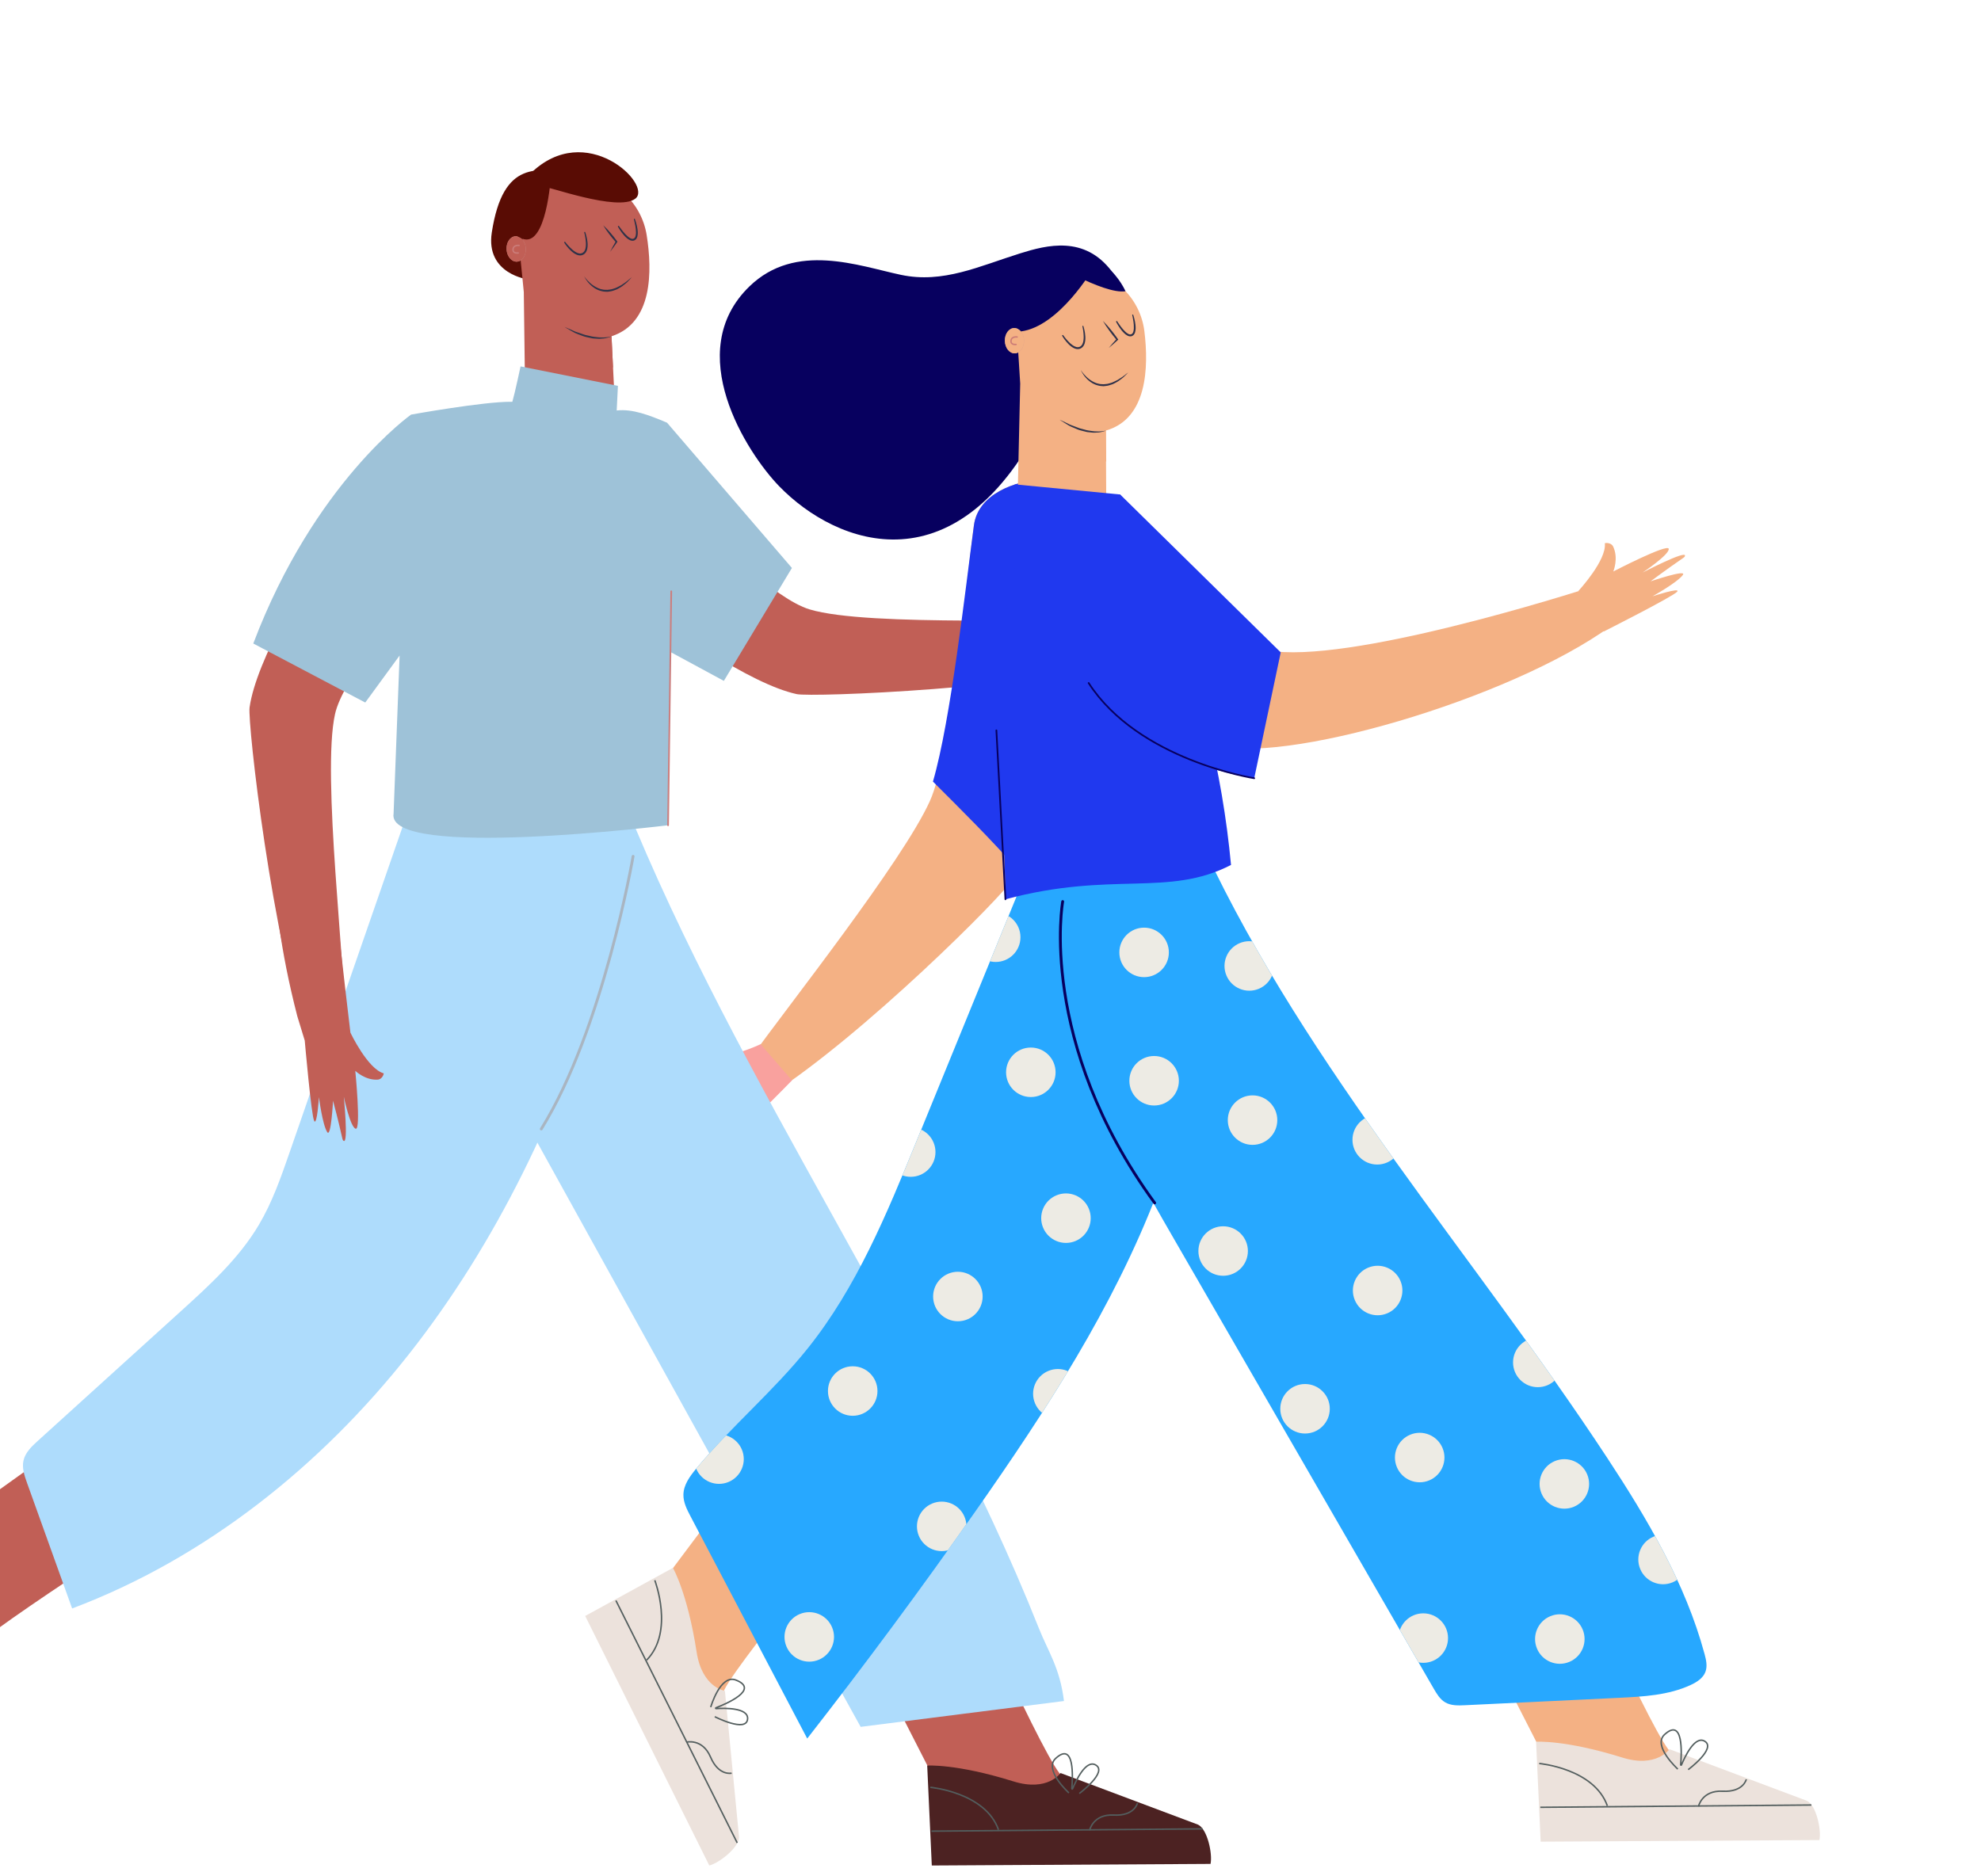<?xml version="1.0" encoding="utf-8"?>
<!-- Generator: Adobe Illustrator 16.0.0, SVG Export Plug-In . SVG Version: 6.00 Build 0)  -->
<!DOCTYPE svg PUBLIC "-//W3C//DTD SVG 1.1//EN" "http://www.w3.org/Graphics/SVG/1.1/DTD/svg11.dtd">
<svg version="1.1" id="Layer_1" xmlns="http://www.w3.org/2000/svg" xmlns:xlink="http://www.w3.org/1999/xlink" x="0px" y="0px"
	 width="568px" height="538px" viewBox="0 0 568 538" enable-background="new 0 0 568 538" xml:space="preserve">
<g>
	<g>
		<path fill="#F4B184" d="M213.248,305.666l2.592-3.032l0,0v-0.002c9.738-13.662,42.961-55.602,50.756-72.856
			c6.191-13.705,9.887-58.483,12.653-79.152c1.229-9.18,12.302-12.758,19.119-13.063c7.724-0.346,3.352,29.623,3.279,40.34
			c-0.139,19.878,3.405,47.342-11.513,74.511c-2.297,4.185-42.756,44.748-69.685,61.86
			C218.054,311.396,215.672,308.506,213.248,305.666z"/>
		<g>
			<path fill="#F9A19E" d="M227.085,309.832c0,0-15.67,16.084-17.256,16.686c-1.587,0.598,3.395-6.362,3.395-6.362
				s-5.983,5.682-8.478,6.476c-1.987,0.632,4.562-8.291,4.562-8.291c-9.961,7.215-9.302,7.288-9.961,7.215
				c-1.705-0.191,8.251-10.16,8.251-10.16s-7.212,5.813-8.743,5.123c-1.53-0.691,10.956-13.213,10.956-13.213
				s-4.106,0.373-6.849-2.23c-0.697-0.662-0.551-1.935-0.146-2.523c4.472,2.017,15.266-3.092,15.266-3.092
				C218.083,299.459,227.085,309.832,227.085,309.832z"/>
		</g>
	</g>
	<g>
		<g>
			<path fill="#F89F9D" d="M317.763,191.889L317.763,191.889c-9.758,1.768-18.453,2.806-26.202,3.3
				c-6.631-4.653-7.33-10.464-4.989-16.712c16.919-0.475,37.001-1.434,37.003-1.434c0,0,10.773-4.184,12.333-8.668
				c0.682,0.106,1.675,0.849,1.675,1.78c0.005,3.66-2.99,6.296-2.99,6.296s17.107-0.436,16.573,1.096
				c-0.533,1.535-9.417,2.734-9.417,2.734s13.632-0.36,12.631,0.964c-0.389,0.513,0,0-11.699,2.198c0,0,10.628,1.338,8.863,2.314
				c-2.221,1.223-10.194,1.645-10.194,1.645s8.207,1.136,6.728,1.85c-1.476,0.714-23.205,1.02-23.205,1.02L317.763,191.889z"/>
			<path fill="#C15F56" d="M325.942,178.526l-4.271-0.045c-15.753-1.56-72.519,1.446-89.587-3.73
				c-9.745-2.956-26.724-19.581-41.567-32.747c-6.142,7.988-12.368,15.908-18.685,23.755c21.338,15.004,43.169,30.353,56.585,33.301
				c4.361,0.957,67.728-1.559,97.802-9.863C326.133,185.641,326.036,182.083,325.942,178.526z"/>
		</g>
		<g>
			<g>
				<g>
					<g>
						<path fill="#C15F56" d="M273.591,446.524c0,0,27.148,61.104,31.19,63.03l0,0c-2.774,7.197-9.798,11.848-17.506,11.598
							l-3.124-0.104c-6.266-0.202-11.982-3.632-15.114-9.064l-2.172-3.763l-24.626-48.22L273.591,446.524z"/>
						<path fill="#4C2222" d="M304.08,508.477l39.438,14.809c2.665,1.273,4.189,8.364,3.573,11.254l0,0L267.168,535l-1.317-28.656
							c0,0,8.283-0.6,24.71,4.529C300.393,513.942,304.08,508.477,304.08,508.477z"/>
						
							<line fill="none" stroke="#535E5E" stroke-width="0.42" stroke-miterlimit="10" x1="344.787" y1="524.489" x2="267.063" y2="525.148"/>
						<path fill="none" stroke="#535E5E" stroke-width="0.42" stroke-miterlimit="10" d="M266.747,512.576
							c0,0,15.739,1.415,19.546,12.172"/>
						<path fill="none" stroke="#535E5E" stroke-width="0.42" stroke-miterlimit="10" d="M326.131,517.127
							c0,0-0.838,3.725-6.79,3.406c-5.95-0.315-6.927,4.374-6.927,4.374"/>
						<path fill="none" stroke="#535E5E" stroke-width="0.42" stroke-miterlimit="10" d="M306.485,514.187
							c0,0-7.341-6.662-3.79-9.912c5.467-5.007,4.891,5.564,4.615,8.674c-0.015,0.135,0.17,0.177,0.223,0.051
							c0.931-2.248,3.829-8.509,6.663-6.811c3.435,2.06-4.735,8.155-4.735,8.155"/>
					</g>
					<g>
						<path fill="#AEDCFC" d="M179.005,229.73c33.033,82.105,86.124,154.983,118.853,237.208c2.695,6.769,6.015,11.316,7.211,20.888
							c-18.478,2.378-39.823,5.033-58.3,7.412c-38.155-68.974-76.307-137.942-114.461-206.913
							c-5.651-10.214-11.376-20.633-13.678-32.073c-2.302-11.441-0.678-24.282,7.036-33.042c3.399-3.861,8.186-6.871,13.327-6.772
							c2.47,0.049,4.863,0.797,7.217,1.541c11.872,3.748,23.744,7.497,35.616,11.247"/>
					</g>
				</g>
				<g>
					<g>
						<g>
							<path fill="#C15F56" d="M47.449,434.984c0,0-56.381,35.939-57.687,40.224l0,0c-7.528-1.673-13.175-7.926-14.072-15.583
								l-0.365-3.107c-0.731-6.227,1.809-12.389,6.713-16.292l3.402-2.707l44.01-31.533L47.449,434.984z"/>
							<path fill="#4C2222" d="M-9.275,474.354l-8.774,41.201c-0.86,2.828-7.647,5.389-10.594,5.209l0,0L-41,441.799l28.145-5.565
								c0,0,1.824,8.1-0.802,25.106C-15.23,471.521-9.275,474.354-9.275,474.354z"/>
							
								<line fill="none" stroke="#535E5E" stroke-width="0.42" stroke-miterlimit="10" x1="-19.05" y1="516.993" x2="-31.269" y2="440.232"/>
							<path fill="none" stroke="#535E5E" stroke-width="0.42" stroke-miterlimit="10" d="M-18.889,438.049
								c0,0,0.95,15.774-9.125,21.14"/>
							<path fill="none" stroke="#535E5E" stroke-width="0.42" stroke-miterlimit="10" d="M-14.546,497.448
								c0,0-3.808-0.278-4.38-6.207c-0.574-5.934-5.356-6.198-5.356-6.198"/>
							<path fill="none" stroke="#535E5E" stroke-width="0.42" stroke-miterlimit="10" d="M-14.563,477.585
								c0,0,5.494-8.254,9.235-5.227c5.765,4.663-4.773,5.663-7.889,5.856c-0.136,0.008-0.148,0.196-0.017,0.229
								c2.363,0.583,8.986,2.518,7.727,5.573c-1.526,3.702-8.771-3.471-8.771-3.471"/>
						</g>
						<g>
							<path fill="#AEDCFC" d="M182.924,228.428c-0.859,17.413-5.122,34.491-10.337,51.13
								c-12.223,39.005-29.978,76.595-55.268,108.705c-25.291,32.111-58.385,58.606-96.636,73.023
								c-4.31-12.005-8.624-24.009-12.935-36.018c-0.741-2.06-1.493-4.257-1.016-6.397c0.519-2.329,2.381-4.085,4.149-5.688
								c13.635-12.362,27.268-24.72,40.899-37.077c8.303-7.527,16.73-15.203,22.445-24.84c3.854-6.498,6.354-13.689,8.83-20.825
								c13.411-38.664,26.821-77.326,40.232-115.988c0.51-1.476,1.073-3.028,2.279-4.022c1.553-1.286,3.758-1.319,5.771-1.221
								c19.067,0.934,37.749,8.431,52.174,20.931"/>
						</g>
					</g>
					<path fill="none" stroke="#A9B5C1" stroke-width="0.812" stroke-linecap="round" stroke-miterlimit="10" d="M181.522,245.585
						c0,0-8.517,49.55-26.322,78.192"/>
				</g>
			</g>
			<g>
				<g>
					<path fill="#590C04" d="M151.426,80.131c0,0-12.267-1.493-10.414-13.483c3.26-21.072,13.215-18.148,23.546-17.142
						C174.889,50.512,170.262,88.729,151.426,80.131z"/>
					<g>
						<g>
							<g>
								<g>
									<path fill="#C15F56" d="M175.338,96.432l0.891,18.317c-8.529-1.058-17.094-1.699-25.672-2.112l-0.372-28.871l-0.964-9.742
										c0.534-7.823,2.535-18.143,9.222-21.72c2.818-1.507,5.764-1.969,8.593-1.815c9.324,0.514,16.913,7.721,18.382,16.941
										C187.064,77.783,187.155,92.625,175.338,96.432z"/>
									<path fill="#C15F56" d="M175.338,96.434c0,0-5.479,2.188-13.442-2.656c0,0,4.703,8.77,13.863,11.61L175.338,96.434z"/>
									<g>
										
											<ellipse transform="matrix(0.998 -0.065 0.065 0.998 -4.306 9.707)" fill="#CE9993" cx="147.962" cy="71.448" rx="2.759" ry="3.643"/>
										<g>
											<circle fill="#B57B78" cx="147.577" cy="71.473" r="0.477"/>
										</g>
									</g>
								</g>
							</g>
							<g>
								<path fill="#323549" d="M175.338,96.434c0,0-0.189,0.114-0.558,0.241c-0.182,0.076-0.409,0.147-0.674,0.201
									c-0.265,0.055-0.562,0.158-0.896,0.182c-0.334,0.028-0.696,0.059-1.08,0.091c-0.385,0.053-0.788-0.014-1.208-0.029
									c-0.416-0.046-0.86-0.018-1.287-0.127c-0.43-0.093-0.867-0.187-1.304-0.281c-0.438-0.094-0.874-0.193-1.279-0.366
									c-0.41-0.156-0.813-0.31-1.204-0.459c-0.387-0.154-0.771-0.285-1.108-0.462c-0.333-0.186-0.649-0.361-0.94-0.523
									c-1.16-0.655-1.904-1.125-1.904-1.125s0.83,0.325,2.031,0.86c0.299,0.136,0.623,0.283,0.966,0.439
									c0.346,0.148,0.735,0.24,1.118,0.382c0.387,0.132,0.787,0.269,1.193,0.408c0.399,0.165,0.825,0.254,1.251,0.339
									c0.423,0.098,0.847,0.195,1.264,0.291c0.416,0.11,0.838,0.108,1.241,0.167c0.404,0.025,0.796,0.13,1.168,0.107
									c0.374-0.001,0.727-0.002,1.053-0.003c0.327-0.003,0.621-0.063,0.887-0.081c0.269-0.018,0.496-0.058,0.68-0.108
									C175.126,96.507,175.338,96.434,175.338,96.434z"/>
							</g>
							<g>
								
									<ellipse transform="matrix(0.998 -0.065 0.065 0.998 -4.306 9.707)" fill="#C15F56" cx="147.962" cy="71.448" rx="2.759" ry="3.643"/>
							</g>
						</g>
						<g>
							<path fill="none" stroke="#CB7C79" stroke-width="0.413" stroke-linecap="round" stroke-miterlimit="10" d="M148.828,70.385
								c0,0-1.625-0.21-1.728,1.119c-0.104,1.328,1.499,1.041,1.499,1.041"/>
						</g>
						<g>
							<path fill="#2F3248" d="M167.509,79.28c0,0,0.144,0.216,0.431,0.562c0.274,0.355,0.716,0.823,1.279,1.333
								c0.281,0.257,0.602,0.513,0.965,0.75c0.35,0.252,0.765,0.447,1.177,0.657c0.217,0.085,0.437,0.171,0.659,0.258
								c0.223,0.085,0.467,0.108,0.702,0.167c0.469,0.146,0.973,0.074,1.46,0.115c0.484-0.089,0.989-0.08,1.453-0.247
								c0.458-0.173,0.945-0.251,1.35-0.505c0.409-0.233,0.842-0.394,1.207-0.633c0.362-0.246,0.704-0.478,1.019-0.692
								c0.634-0.429,1.095-0.882,1.452-1.157c0.353-0.284,0.554-0.446,0.554-0.446s-0.174,0.19-0.479,0.524
								c-0.155,0.165-0.344,0.366-0.561,0.595c-0.218,0.23-0.452,0.504-0.772,0.73c-0.307,0.243-0.639,0.507-0.991,0.786
								c-0.356,0.273-0.79,0.484-1.219,0.729c-0.417,0.273-0.934,0.377-1.419,0.571c-0.49,0.187-1.04,0.201-1.565,0.302
								c-0.536-0.051-1.084,0.004-1.593-0.163c-0.254-0.069-0.518-0.104-0.757-0.201c-0.238-0.1-0.473-0.199-0.704-0.296
								c-0.442-0.226-0.861-0.477-1.209-0.766c-0.362-0.276-0.675-0.566-0.945-0.853c-0.282-0.273-0.494-0.568-0.691-0.815
								c-0.181-0.261-0.345-0.482-0.459-0.68C167.61,79.52,167.509,79.28,167.509,79.28z"/>
						</g>
						<g>
							<path fill="#2F3248" d="M172.951,64.596c0.754,0.691,1.444,1.434,2.106,2.199c0.655,0.771,1.288,1.559,1.881,2.38
								l0.103,0.142l-0.087,0.125c-0.653,0.937-1.305,1.875-2.021,2.772c0.501-1.033,1.068-2.024,1.633-3.018l0.015,0.267
								c-0.676-0.753-1.313-1.539-1.927-2.343C174.046,66.311,173.467,65.479,172.951,64.596z"/>
						</g>
						<g>
							<path fill="#2F3248" d="M167.793,66.583c0,0,0.305,0.781,0.539,2.018c0.105,0.619,0.206,1.354,0.139,2.163
								c-0.037,0.403-0.115,0.827-0.302,1.237c-0.183,0.415-0.482,0.788-0.937,1.038c-0.158,0.083-0.438,0.187-0.669,0.204
								c-0.237,0.022-0.475,0.012-0.695-0.041c-0.447-0.092-0.831-0.293-1.176-0.506c-0.689-0.435-1.207-0.971-1.634-1.431
								c-0.84-0.94-1.273-1.661-1.272-1.662c-0.053-0.082-0.028-0.192,0.054-0.245c0.078-0.05,0.184-0.026,0.239,0.046
								c0,0,0.477,0.663,1.327,1.532c0.422,0.434,0.951,0.911,1.572,1.302c0.311,0.19,0.65,0.358,1.002,0.426
								c0.175,0.041,0.352,0.043,0.522,0.027c0.18-0.021,0.292-0.063,0.504-0.159c0.27-0.149,0.538-0.428,0.68-0.757
								c0.157-0.328,0.235-0.699,0.274-1.063c0.078-0.733,0.023-1.445-0.057-2.045c-0.159-1.208-0.395-1.992-0.395-1.992
								c-0.024-0.08,0.021-0.163,0.101-0.187c0.075-0.023,0.154,0.017,0.183,0.088L167.793,66.583z"/>
						</g>
						<g>
							<path fill="#2F3248" d="M182.034,62.817c0,0,0.288,0.728,0.559,1.871c0.125,0.573,0.259,1.25,0.274,2.004
								c0.003,0.377-0.022,0.774-0.134,1.182c-0.116,0.4-0.348,0.842-0.834,1.067c-0.421,0.204-0.976,0.1-1.328-0.086
								c-0.383-0.182-0.696-0.427-0.979-0.676c-0.564-0.501-0.989-1.047-1.345-1.513c-0.696-0.948-1.064-1.64-1.064-1.64
								c-0.047-0.085-0.017-0.193,0.069-0.241c0.081-0.044,0.184-0.016,0.235,0.059c0,0,0.417,0.643,1.137,1.53
								c0.357,0.444,0.803,0.941,1.323,1.402c0.261,0.227,0.548,0.442,0.855,0.583c0.319,0.146,0.602,0.197,0.895,0.067
								c0.231-0.101,0.434-0.382,0.525-0.704c0.096-0.325,0.129-0.681,0.131-1.027c0.002-0.696-0.085-1.359-0.186-1.92
								c-0.198-1.127-0.417-1.863-0.417-1.863c-0.024-0.08,0.021-0.163,0.101-0.187C181.925,62.703,182.005,62.746,182.034,62.817z"
								/>
						</g>
					</g>
					<path fill="#590C04" d="M155.301,53.443c1.017-0.379,21.885,7.459,26.892,3.507c5.008-3.953-14.195-22.833-30.111-7.168
						C136.165,65.447,155.301,53.443,155.301,53.443z"/>
					<path fill="#590C04" d="M157.945,50.604c0,0-1.259,20.76-8.291,17.796C138.557,63.722,148.949,48.521,157.945,50.604z"/>
				</g>
				<g>
					<path fill="#C15F56" d="M85.246,291.444L85.246,291.444c-2.478-9.604-4.147-18.201-5.208-25.894
						c4.155-6.952,9.899-8.072,16.304-6.197c1.71,16.841,4.133,36.797,4.133,36.8c0,0,4.961,10.438,9.549,11.666
						c-0.058,0.688-0.726,1.729-1.654,1.798c-3.649,0.274-6.5-2.52-6.5-2.52s1.689,17.028,0.119,16.608
						c-1.568-0.418-3.416-9.191-3.416-9.191s1.359,13.567-0.037,12.666c-0.54-0.346,0,0-3.046-11.506c0,0-0.559,10.699-1.659,9.008
						c-1.384-2.125-2.386-10.046-2.386-10.046s-0.532,8.267-1.353,6.847c-0.822-1.42-2.716-23.07-2.716-23.07L85.246,291.444z"/>
					<path fill="#C15F56" d="M99.169,298.624l-0.267-4.263c0.403-15.828-6.748-72.219-2.832-89.619
						c2.236-9.936,17.575-28.084,29.622-43.851c-8.417-5.542-16.769-11.172-25.058-16.899
						c-13.405,22.377-27.116,45.273-29.074,58.869c-0.638,4.417,6.508,67.431,16.988,96.816
						C92.088,299.334,95.628,298.978,99.169,298.624z"/>
				</g>
				<path fill="#9EC2D8" d="M227.059,162.885l-35.803-41.663c-5.248-2.22-9.947-4.011-14.433-3.501l0.35-7.065l-27.913-5.577
					c0,0-1.638,7.7-2.359,10.154c0,0-0.121-0.001-0.344-0.004c-7.833-0.086-28.686,3.673-28.686,3.673s-27.797,19.557-45.247,65.651
					l32.105,16.925l9.848-13.482l-1.725,45.317c-2.318,13.343,78.697,3.362,78.697,3.362l0.756-49.656l15.243,8.25L227.059,162.885z
					"/>
				
					<line fill="none" stroke="#CB7F7F" stroke-width="0.486" stroke-linecap="round" stroke-miterlimit="10" x1="192.463" y1="169.581" x2="191.549" y2="236.675"/>
			</g>
		</g>
	</g>
</g>
<g>
	<g>
		<path fill="#2039EF" d="M267.497,224.146c5.104-17.518,9.272-54.989,11.753-73.521c1.229-9.18,12.302-12.758,19.119-13.063
			c7.447-0.333,6.743,81.47-6.688,111.685C284.196,240.781,275.506,232.125,267.497,224.146z"/>
		<g>
			<g>
				<g>
					<g>
						<path fill="#F4B184" d="M250.064,430.271c0,0-42.925,51.267-42.878,55.741l0,0c-7.68,0.679-14.95-3.583-18.115-10.614
							l-1.283-2.852c-2.573-5.716-2.01-12.357,1.49-17.561l2.428-3.605l32.46-43.331L250.064,430.271z"/>
						<path fill="#ECE2DC" d="M207.848,484.911l4.054,41.931c0.032,2.953-5.665,7.441-8.531,8.158l0,0l-35.583-71.563l25.155-13.796
							c0,0,4.18,7.174,6.804,24.181C201.316,484.006,207.848,484.911,207.848,484.911z"/>
						
							<line fill="none" stroke="#535E5E" stroke-width="0.42" stroke-miterlimit="10" x1="211.38" y1="528.512" x2="176.592" y2="459.005"/>
						<path fill="none" stroke="#535E5E" stroke-width="0.42" stroke-miterlimit="10" d="M187.738,453.189
							c0,0,5.658,14.755-2.328,22.907"/>
						<path fill="none" stroke="#535E5E" stroke-width="0.42" stroke-miterlimit="10" d="M209.784,508.517
							c0,0-3.714,0.888-6.047-4.598c-2.336-5.48-6.976-4.293-6.976-4.293"/>
						<path fill="none" stroke="#535E5E" stroke-width="0.42" stroke-miterlimit="10" d="M203.778,489.581
							c0,0,2.751-9.521,7.232-7.763c6.902,2.708-2.844,6.838-5.757,7.961c-0.126,0.048-0.081,0.231,0.052,0.223
							c2.43-0.156,9.328-0.304,9.048,2.985c-0.338,3.992-9.407-0.662-9.407-0.662"/>
					</g>
					<g>
						<path fill="#27A8FF" d="M298.639,239.548c-11.973,29.291-23.943,58.583-35.917,87.875
							c-8.47,20.731-17.128,41.779-31.119,59.264c-9.803,12.251-21.977,22.427-31.991,34.505c-1.801,2.173-3.612,4.625-3.661,7.446
							c-0.041,2.204,1.011,4.266,2.038,6.218c11.152,21.246,22.307,42.493,33.461,63.738c16.636-21.315,32.727-43.054,48.25-65.191
							c20.185-28.78,39.563-58.529,52.126-91.363c12.563-32.832,17.982-69.257,9.627-103.401"/>
					</g>
				</g>
				<g>
					<g>
						<path fill="#F4B184" d="M448.171,439.688c0,0,27.148,61.104,31.188,63.029l0,0c-2.772,7.194-9.796,11.85-17.503,11.596
							l-3.125-0.1c-6.267-0.205-11.983-3.633-15.114-9.065l-2.171-3.768l-24.626-48.214L448.171,439.688z"/>
						<path fill="#ECE2DC" d="M478.659,501.638l39.437,14.808c2.668,1.274,4.191,8.367,3.575,11.255l0,0l-79.924,0.464l-1.316-28.66
							c0,0,8.281-0.594,24.708,4.532C474.975,507.105,478.659,501.638,478.659,501.638z"/>
						
							<line fill="none" stroke="#535E5E" stroke-width="0.42" stroke-miterlimit="10" x1="519.367" y1="517.653" x2="441.642" y2="518.308"/>
						<path fill="none" stroke="#535E5E" stroke-width="0.42" stroke-miterlimit="10" d="M441.326,505.74
							c0,0,15.738,1.409,19.547,12.171"/>
						<path fill="none" stroke="#535E5E" stroke-width="0.42" stroke-miterlimit="10" d="M500.71,510.287
							c0,0-0.837,3.724-6.79,3.409c-5.949-0.317-6.927,4.374-6.927,4.374"/>
						<path fill="none" stroke="#535E5E" stroke-width="0.42" stroke-miterlimit="10" d="M481.065,507.347
							c0,0-7.342-6.66-3.792-9.908c5.469-5.007,4.891,5.563,4.616,8.674c-0.011,0.134,0.172,0.174,0.225,0.047
							c0.93-2.248,3.827-8.509,6.661-6.808c3.436,2.06-4.736,8.156-4.736,8.156"/>
					</g>
					<g>
						<path fill="#27A8FF" d="M345.428,243.721c29.68,63.157,77.041,116.026,115.372,174.338
							c11.552,17.573,22.429,35.967,27.932,56.268c0.458,1.684,0.87,3.514,0.251,5.146c-0.685,1.808-2.466,2.941-4.219,3.752
							c-6.375,2.958-13.6,3.346-20.622,3.686c-14.696,0.706-29.396,1.416-44.092,2.123c-1.936,0.095-3.993,0.157-5.668-0.817
							c-1.506-0.877-2.441-2.456-3.313-3.964c-24.607-42.608-49.213-85.222-73.82-127.829
							c-10.502-18.189-21.101-36.597-27.013-56.749c-5.911-20.154-6.768-42.542,1.987-61.633c11.172-0.134,22.37,2.256,32.515,6.941
							"/>
					</g>
					<path fill="none" stroke="#07005F" stroke-width="0.812" stroke-linecap="round" stroke-miterlimit="10" d="M304.697,258.547
						c0,0-7.308,40.223,26.368,86.428"/>
				</g>
			</g>
			<g>
				<g>
					<path fill="#07005F" d="M318.764,77.815c-7.818-10.338-18.593-7.547-26.205-5.171c-11.794,3.682-22.142,8.735-34.23,6.18
						c-12.125-2.564-30.205-9.516-43.444,3.31c-19.394,18.787-0.775,47.695,8.477,57.263c16.533,17.096,51.652,30.477,76.43-20.685
						C299.791,118.712,335.035,99.336,318.764,77.815z"/>
					<g>
						<g>
							<g>
								<g>
									<path fill="#F4B184" d="M317.227,151.46l-0.147-27.982c11.882-3.369,12.317-18.129,11.044-28.479
										c-1.134-9.22-8.425-16.653-17.677-17.492c-2.808-0.254-5.751,0.101-8.607,1.5c-6.775,3.32-9.132,13.51-9.937,21.271
										l0.613,9.72l-0.904,40.108C291.175,150.508,317.227,151.46,317.227,151.46z"/>
									<path fill="#F4B184" d="M317.079,123.478c0,0-5.524,1.983-13.271-3.114c0,0,4.368,8.886,13.376,12.033L317.079,123.478z"/>
									<g>
										
											<ellipse transform="matrix(1 -0.029 0.029 1 -2.709 8.47)" fill="#CE9891" cx="290.742" cy="97.671" rx="2.745" ry="3.626"/>
										<g>
											<circle fill="#B57B77" cx="290.358" cy="97.682" r="0.476"/>
										</g>
									</g>
								</g>
							</g>
							<g>
								<path fill="#32354A" d="M317.079,123.478c0,0-0.192,0.107-0.563,0.22c-0.184,0.069-0.411,0.132-0.678,0.176
									c-0.265,0.045-0.564,0.137-0.896,0.15c-0.334,0.016-0.695,0.034-1.077,0.052c-0.385,0.039-0.783-0.042-1.199-0.072
									c-0.412-0.06-0.854-0.047-1.275-0.171c-0.425-0.107-0.855-0.216-1.287-0.325c-0.432-0.108-0.861-0.223-1.258-0.409
									c-0.402-0.17-0.798-0.337-1.181-0.499c-0.38-0.167-0.757-0.31-1.086-0.499c-0.325-0.196-0.633-0.381-0.917-0.553
									c-1.13-0.692-1.854-1.186-1.854-1.186s0.813,0.352,1.989,0.927c0.293,0.146,0.609,0.303,0.945,0.47
									c0.338,0.159,0.722,0.265,1.098,0.419c0.381,0.145,0.773,0.295,1.172,0.448c0.391,0.177,0.811,0.282,1.231,0.382
									c0.418,0.112,0.836,0.224,1.247,0.333c0.409,0.124,0.829,0.137,1.228,0.209c0.401,0.039,0.787,0.157,1.158,0.147
									c0.371,0.012,0.723,0.023,1.047,0.034c0.325,0.008,0.619-0.041,0.885-0.049c0.268-0.009,0.495-0.041,0.681-0.083
									C316.866,123.544,317.079,123.478,317.079,123.478z"/>
							</g>
							<g>
								
									<ellipse transform="matrix(1 -0.029 0.029 1 -2.709 8.47)" fill="#F4B184" cx="290.742" cy="97.671" rx="2.745" ry="3.626"/>
							</g>
						</g>
						<g>
							<path fill="none" stroke="#CC7C77" stroke-width="0.411" stroke-linecap="round" stroke-miterlimit="10" d="M291.641,96.646
								c0,0-1.607-0.266-1.759,1.051c-0.149,1.317,1.453,1.087,1.453,1.087"/>
						</g>
						<g>
							<path fill="#2F3149" d="M309.901,106.148c0,0,0.136,0.22,0.408,0.574c0.261,0.363,0.684,0.843,1.226,1.37
								c0.27,0.266,0.58,0.531,0.933,0.779c0.339,0.263,0.744,0.472,1.146,0.694c0.213,0.092,0.428,0.186,0.646,0.28
								c0.219,0.092,0.46,0.124,0.691,0.191c0.462,0.162,0.965,0.107,1.448,0.166c0.484-0.072,0.986-0.044,1.452-0.194
								c0.462-0.155,0.949-0.216,1.36-0.455c0.415-0.217,0.852-0.362,1.222-0.587c0.368-0.231,0.717-0.45,1.038-0.652
								c0.646-0.404,1.119-0.838,1.484-1.099c0.36-0.27,0.566-0.424,0.566-0.424s-0.18,0.183-0.494,0.504
								c-0.16,0.159-0.355,0.351-0.579,0.572c-0.225,0.221-0.467,0.485-0.793,0.699c-0.314,0.231-0.654,0.481-1.014,0.747
								c-0.364,0.259-0.803,0.454-1.237,0.681c-0.424,0.257-0.942,0.342-1.432,0.517c-0.494,0.169-1.041,0.163-1.566,0.245
								c-0.53-0.07-1.078-0.034-1.578-0.217c-0.251-0.078-0.512-0.122-0.745-0.227c-0.233-0.108-0.463-0.214-0.689-0.319
								c-0.433-0.24-0.84-0.504-1.176-0.804c-0.35-0.287-0.65-0.586-0.909-0.881c-0.271-0.282-0.471-0.582-0.658-0.835
								c-0.171-0.267-0.326-0.492-0.433-0.692C309.993,106.39,309.901,106.148,309.901,106.148z"/>
						</g>
						<g>
							<path fill="#2F3149" d="M316.227,92.023c0.806,0.796,1.547,1.642,2.261,2.509c0.707,0.873,1.391,1.763,2.033,2.685
								l0.122,0.173l-0.141,0.128c-0.851,0.775-1.698,1.552-2.601,2.275c0.724-0.902,1.501-1.75,2.276-2.599l-0.02,0.301
								c-0.728-0.856-1.415-1.744-2.079-2.649C317.422,93.937,316.792,93.005,316.227,92.023z"/>
						</g>
						<g>
							<path fill="#2F3149" d="M310.633,93.533c0,0,0.275,0.788,0.464,2.025c0.083,0.619,0.157,1.354,0.062,2.156
								c-0.051,0.399-0.144,0.817-0.344,1.219c-0.196,0.406-0.508,0.767-0.968,0.999c-0.159,0.077-0.442,0.17-0.672,0.18
								c-0.236,0.014-0.474-0.005-0.69-0.064c-0.44-0.107-0.816-0.32-1.151-0.545c-0.67-0.457-1.166-1.008-1.574-1.48
								c-0.802-0.965-1.207-1.697-1.207-1.697c-0.049-0.084-0.021-0.192,0.063-0.242c0.079-0.047,0.184-0.02,0.236,0.054
								c0,0,0.45,0.677,1.265,1.571c0.404,0.446,0.914,0.939,1.517,1.35c0.303,0.2,0.635,0.379,0.981,0.458
								c0.173,0.047,0.348,0.056,0.518,0.045c0.181-0.015,0.293-0.052,0.507-0.14c0.274-0.139,0.55-0.407,0.703-0.729
								c0.168-0.32,0.259-0.687,0.311-1.047c0.104-0.726,0.075-1.436,0.016-2.036c-0.115-1.206-0.321-1.995-0.321-1.995
								c-0.021-0.08,0.027-0.161,0.106-0.182c0.076-0.02,0.153,0.022,0.179,0.095L310.633,93.533z"/>
						</g>
						<g>
							<path fill="#2F3149" d="M324.925,90.292c0,0,0.26,0.734,0.489,1.88c0.104,0.574,0.212,1.252,0.201,2.002
								c-0.011,0.375-0.05,0.769-0.176,1.17c-0.13,0.394-0.376,0.825-0.867,1.031c-0.426,0.188-0.975,0.066-1.317-0.132
								c-0.375-0.194-0.678-0.449-0.949-0.707c-0.544-0.518-0.946-1.076-1.283-1.552c-0.658-0.967-1-1.668-1-1.668
								c-0.044-0.087-0.01-0.193,0.077-0.237c0.082-0.042,0.184-0.01,0.231,0.066c0,0,0.392,0.654,1.076,1.562
								c0.34,0.454,0.765,0.964,1.266,1.44c0.251,0.235,0.529,0.459,0.829,0.61c0.313,0.156,0.592,0.217,0.887,0.098
								c0.234-0.092,0.445-0.364,0.547-0.68c0.107-0.32,0.153-0.673,0.168-1.017c0.026-0.692-0.037-1.354-0.117-1.916
								c-0.156-1.127-0.349-1.867-0.349-1.867c-0.021-0.08,0.027-0.161,0.107-0.182C324.82,90.175,324.898,90.221,324.925,90.292z"
								/>
						</g>
					</g>
					<path fill="#07005F" d="M313.379,77.051c0,0-9.586,16.53-20.641,17.992c0,0-4.061-9.667,1.338-15.498
						C299.277,73.927,313.379,77.051,313.379,77.051z"/>
					<path fill="#07005F" d="M322.71,83.526c0,0-6.596-15.594-23.01-9.212C299.7,74.314,316.314,84.511,322.71,83.526z"/>
				</g>
				<g>
					<path fill="#2039EF" d="M290.999,138.977c0-0.041-0.001-0.066-0.001-0.066l30.177,2.9c0.184,0.589,5.67,12.615,12.202,28.076
						c10.512,24.887,17.075,51.263,19.585,78.162l0,0c-18.039,9.325-34.094,1.656-64.687,9.861
						c0.345-4.702-2.691-50.513-2.015-83.659C286.682,153.605,290.966,138.883,290.999,138.977z"/>
					<g>
						<g>
							<path fill="#F4B184" d="M459.798,181.127c0,0,20.045-10.116,21.096-11.448c1.047-1.333-7.087,1.328-7.087,1.328
								s7.216-4,8.723-6.142c1.2-1.706-9.278,1.861-9.278,1.861c9.872-7.333,9.743-6.683,9.872-7.333
								c0.329-1.687-12.169,4.819-12.169,4.819s7.709-5.137,7.511-6.802c-0.198-1.667-15.893,6.481-15.893,6.481
								s1.589-3.806-0.071-7.202c-0.423-0.866-1.68-1.106-2.36-0.897c0.581,4.871-7.532,13.632-7.532,13.632
								C452.607,169.425,459.798,181.127,459.798,181.127z"/>
						</g>
						<path fill="#F4B184" d="M349.861,173.253c3.155,4.294,6.441,8.438,9.762,12.141c17.108,7.494,82.017-12.374,95.888-16.768
							c2.058,3.687,4.221,7.317,6.43,10.88c-28.956,21.086-95.318,40.372-114.163,33.955c-0.881-0.299-1.871-0.705-2.95-1.202
							c-13.477-6.193-22.92-12.233-29.289-18.208C326.767,186.743,338.141,179.699,349.861,173.253z"/>
					</g>
					<path fill="#2039EF" d="M321.175,141.811l46.04,45.28l-7.598,36.093c-28.495-4.433-73.625-28.165-71.78-57.831L321.175,141.811
						z"/>
					<path fill="none" stroke="#07005F" stroke-width="0.486" stroke-linecap="round" stroke-miterlimit="10" d="M359.617,223.184
						c0,0-33.184-5.15-47.479-27.311"/>
					
						<line fill="none" stroke="#07005F" stroke-width="0.486" stroke-linecap="round" stroke-miterlimit="10" x1="285.688" y1="209.456" x2="288.275" y2="257.909"/>
				</g>
			</g>
		</g>
	</g>
	<g>
		<defs>
			<path id="SVGID_1_" d="M345.428,243.721c29.68,63.157,77.041,116.026,115.372,174.338c11.552,17.573,22.429,35.967,27.932,56.268
				c0.458,1.684,0.87,3.514,0.251,5.146c-0.685,1.808-2.466,2.941-4.219,3.752c-6.375,2.958-13.6,3.346-20.622,3.686
				c-14.696,0.706-29.396,1.416-44.092,2.123c-1.936,0.095-3.993,0.157-5.668-0.817c-1.506-0.877-2.441-2.456-3.313-3.964
				c-24.607-42.608-49.213-85.222-73.82-127.829c-10.502-18.189-21.101-36.597-27.013-56.749
				c-5.911-20.154-6.768-42.542,1.987-61.633c11.172-0.134,22.37,2.256,32.515,6.941"/>
		</defs>
		<clipPath id="SVGID_2_">
			<use xlink:href="#SVGID_1_"  overflow="visible"/>
		</clipPath>
		<g clip-path="url(#SVGID_2_)">
			<g>
				<path fill="#EDEBE4" d="M400.514,420.739c1.51,3.617,5.668,5.324,9.283,3.813c3.617-1.51,5.322-5.669,3.813-9.285
					c-1.514-3.616-5.67-5.322-9.287-3.811C400.708,412.967,399.001,417.122,400.514,420.739z"/>
				<circle fill="#EDEBE4" cx="350.705" cy="358.776" r="7.096"/>
				<path fill="#EDEBE4" d="M441.989,428.303c1.511,3.616,5.671,5.324,9.286,3.813c3.615-1.511,5.322-5.667,3.81-9.282
					c-1.511-3.62-5.666-5.325-9.283-3.814C442.184,420.529,440.478,424.687,441.989,428.303z"/>
				<circle fill="#EDEBE4" cx="440.926" cy="390.724" r="7.098"/>
				<circle fill="#EDEBE4" cx="408.088" cy="469.78" r="7.097"/>
				<path fill="#EDEBE4" d="M470.296,449.977c1.51,3.617,5.669,5.322,9.283,3.812c3.619-1.514,5.324-5.671,3.813-9.286
					c-1.511-3.615-5.667-5.322-9.284-3.811C470.491,442.203,468.783,446.36,470.296,449.977z"/>
				<circle fill="#EDEBE4" cx="374.185" cy="404.016" r="7.097"/>
				<path fill="#EDEBE4" d="M388.455,372.841c1.511,3.612,5.668,5.322,9.284,3.808c3.616-1.51,5.324-5.667,3.812-9.286
					c-1.511-3.613-5.668-5.322-9.285-3.81C388.648,365.064,386.943,369.224,388.455,372.841z"/>
				<circle fill="#EDEBE4" cx="394.882" cy="326.877" r="7.097"/>
				<circle fill="#EDEBE4" cx="359.135" cy="321.233" r="7.097"/>
				<path fill="#EDEBE4" d="M351.646,279.757c1.513,3.618,5.669,5.322,9.285,3.814c3.617-1.514,5.323-5.671,3.811-9.286
					c-1.511-3.616-5.667-5.322-9.284-3.813C351.842,271.984,350.133,276.142,351.646,279.757z"/>
				<circle fill="#EDEBE4" cx="330.913" cy="309.945" r="7.098"/>
				<circle fill="#EDEBE4" cx="328.042" cy="273.135" r="7.098"/>
			</g>
			<path fill="#EDEBE4" d="M440.692,472.792c1.511,3.617,5.668,5.322,9.285,3.808c3.614-1.509,5.322-5.668,3.811-9.285
				c-1.511-3.616-5.669-5.322-9.284-3.807C440.887,465.017,439.18,469.176,440.692,472.792z"/>
		</g>
	</g>
	<g>
		<defs>
			<path id="SVGID_3_" d="M298.639,239.548c-11.973,29.291-23.943,58.583-35.917,87.875c-8.47,20.731-17.128,41.779-31.119,59.264
				c-9.803,12.251-21.977,22.427-31.991,34.505c-1.801,2.173-3.612,4.625-3.661,7.446c-0.041,2.204,1.011,4.266,2.038,6.218
				c11.152,21.246,22.307,42.493,33.461,63.738c16.636-21.315,32.727-43.054,48.25-65.191c20.185-28.78,39.563-58.529,52.126-91.363
				c12.563-32.832,17.982-69.257,9.627-103.401"/>
		</defs>
		<clipPath id="SVGID_4_">
			<use xlink:href="#SVGID_3_"  overflow="visible"/>
		</clipPath>
		<g clip-path="url(#SVGID_4_)">
			<path fill="#EDEBE4" d="M299.088,352.091c1.512,3.617,5.667,5.322,9.283,3.813c3.617-1.514,5.322-5.672,3.813-9.284
				c-1.512-3.619-5.67-5.324-9.286-3.814C299.281,344.317,297.575,348.475,299.088,352.091z"/>
			<path fill="#EDEBE4" d="M296.764,402.448c1.511,3.617,5.668,5.323,9.284,3.813c3.616-1.51,5.322-5.669,3.812-9.283
				c-1.512-3.619-5.668-5.325-9.284-3.813C296.958,394.677,295.252,398.831,296.764,402.448z"/>
			<circle fill="#EDEBE4" cx="295.563" cy="307.517" r="7.098"/>
			<circle fill="#EDEBE4" cx="274.646" cy="371.821" r="7.098"/>
			<path fill="#EDEBE4" d="M263.461,440.476c1.511,3.616,5.668,5.322,9.285,3.812c3.615-1.513,5.324-5.67,3.811-9.283
				c-1.509-3.617-5.669-5.323-9.285-3.813C263.656,432.7,261.949,436.859,263.461,440.476z"/>
			<circle fill="#EDEBE4" cx="244.493" cy="398.926" r="7.098"/>
			<path fill="#EDEBE4" d="M225.486,472.178c1.512,3.618,5.668,5.323,9.284,3.813c3.617-1.516,5.324-5.671,3.813-9.285
				c-1.512-3.617-5.669-5.322-9.286-3.813C225.68,464.405,223.975,468.562,225.486,472.178z"/>
			<path fill="#EDEBE4" d="M199.611,421.191c1.513,3.616,5.67,5.324,9.286,3.813c3.617-1.516,5.323-5.671,3.812-9.288
				c-1.511-3.612-5.668-5.322-9.285-3.809C199.807,413.418,198.101,417.574,199.611,421.191z"/>
			<circle fill="#EDEBE4" cx="261.125" cy="330.397" r="7.097"/>
			<circle fill="#EDEBE4" cx="285.492" cy="268.779" r="7.098"/>
		</g>
	</g>
</g>
</svg>
